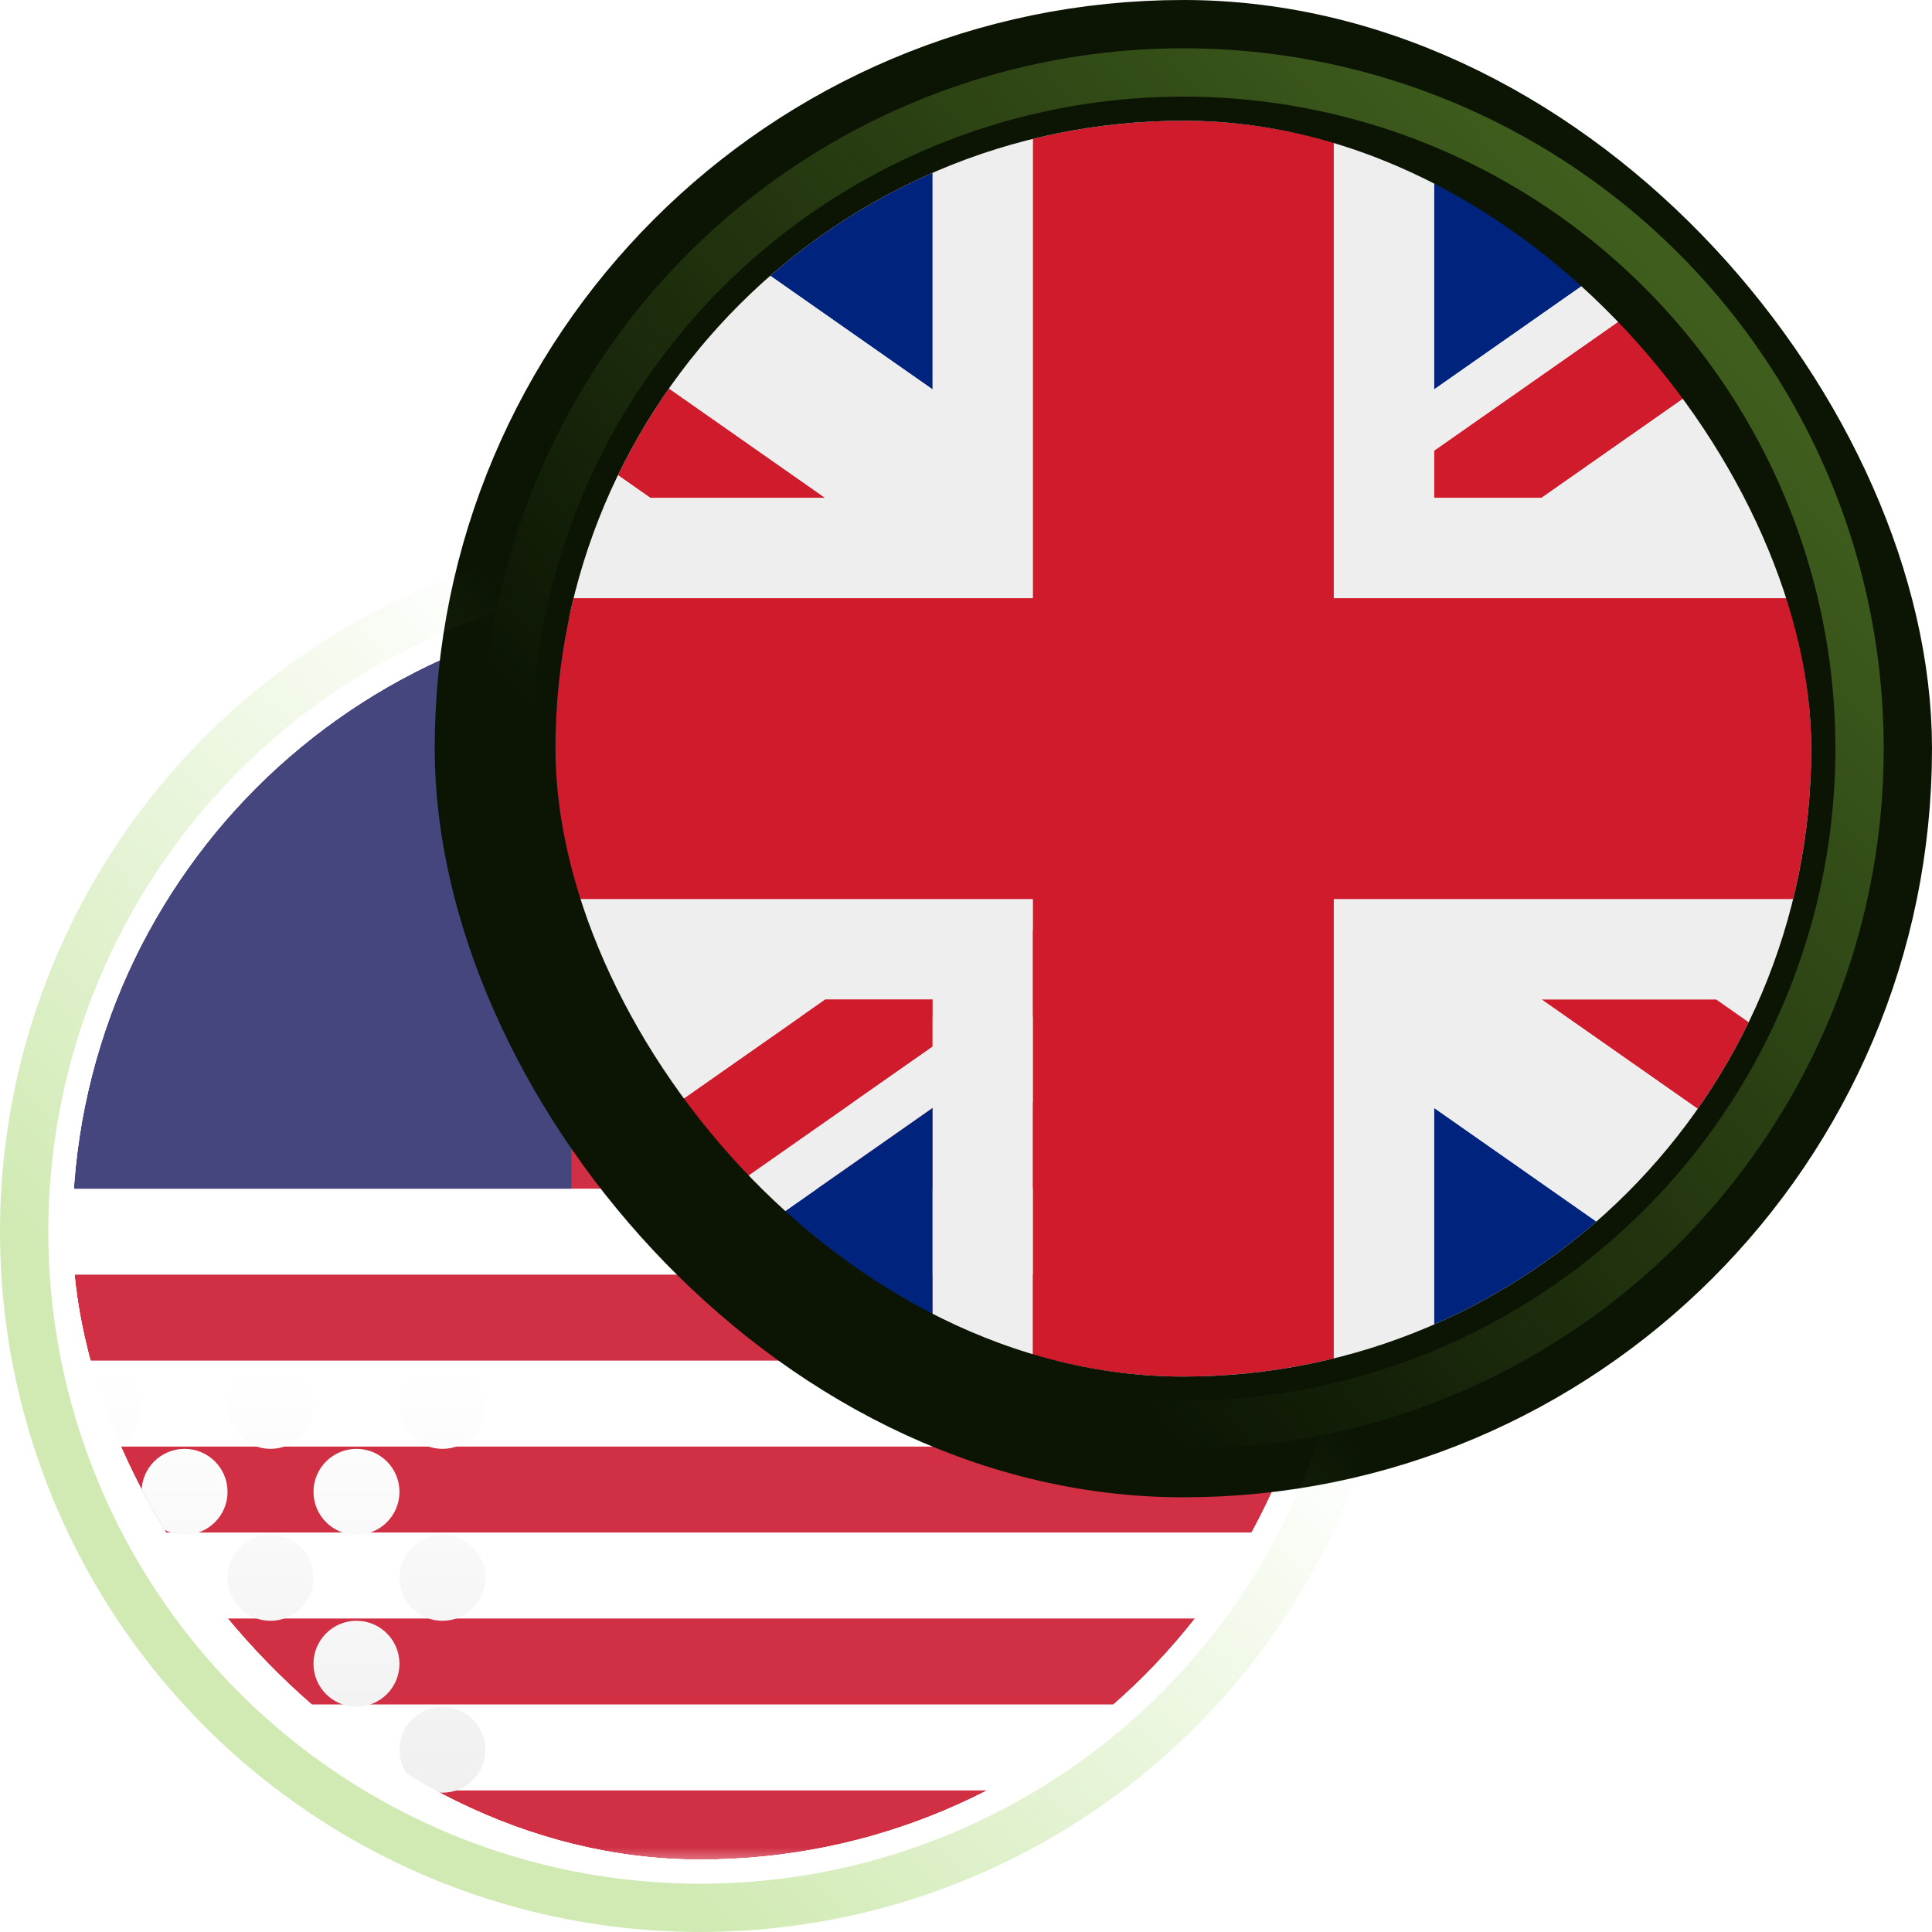 <svg width="80" height="80" viewBox="0 0 80 80" fill="none" xmlns="http://www.w3.org/2000/svg">
<g clip-path="url(#clip0_3083_9880)">
<g clip-path="url(#clip1_3083_9880)">
<mask id="mask0_3083_9880" style="mask-type:luminance" maskUnits="userSpaceOnUse" x="-9" y="24" width="76" height="54">
<path d="M61.036 24.304H-3.036C-5.985 24.304 -8.375 26.694 -8.375 29.643V72.357C-8.375 75.306 -5.985 77.697 -3.036 77.697H61.036C63.984 77.697 66.375 75.306 66.375 72.357V29.643C66.375 26.694 63.984 24.304 61.036 24.304Z" fill="white"/>
</mask>
<g mask="url(#mask0_3083_9880)">
<path d="M61.036 24.304H-3.036C-5.985 24.304 -8.375 26.694 -8.375 29.643V72.357C-8.375 75.306 -5.985 77.697 -3.036 77.697H61.036C63.984 77.697 66.375 75.306 66.375 72.357V29.643C66.375 26.694 63.984 24.304 61.036 24.304Z" fill="white"/>
<mask id="mask1_3083_9880" style="mask-type:alpha" maskUnits="userSpaceOnUse" x="-9" y="24" width="76" height="54">
<path d="M61.036 24.304H-3.036C-5.985 24.304 -8.375 26.694 -8.375 29.643V72.357C-8.375 75.306 -5.985 77.697 -3.036 77.697H61.036C63.984 77.697 66.375 75.306 66.375 72.357V29.643C66.375 26.694 63.984 24.304 61.036 24.304Z" fill="white"/>
</mask>
<g mask="url(#mask1_3083_9880)">
<path fill-rule="evenodd" clip-rule="evenodd" d="M66.375 24.304H-8.375V27.863H66.375V24.304ZM66.375 31.423H-8.375V34.982H66.375V31.423ZM-8.375 38.542H66.375V42.101H-8.375V38.542ZM66.375 45.661H-8.375V49.22H66.375V45.661ZM-8.375 52.78H66.375V56.339H-8.375V52.78ZM66.375 59.899H-8.375V63.459H66.375V59.899ZM-8.375 67.018H66.375V70.577H-8.375V67.018ZM66.375 74.137H-8.375V77.697H66.375V74.137Z" fill="#D02F44"/>
<path d="M23.661 24.304H-8.375V49.22H23.661V24.304Z" fill="#46467F"/>
<g filter="url(#filter0_d_3083_9880)">
<path fill-rule="evenodd" clip-rule="evenodd" d="M-1.257 29.643C-1.257 30.626 -2.054 31.423 -3.037 31.423C-4.02 31.423 -4.816 30.626 -4.816 29.643C-4.816 28.66 -4.02 27.863 -3.037 27.863C-2.054 27.863 -1.257 28.66 -1.257 29.643ZM5.862 29.643C5.862 30.626 5.065 31.423 4.082 31.423C3.099 31.423 2.303 30.626 2.303 29.643C2.303 28.66 3.099 27.863 4.082 27.863C5.065 27.863 5.862 28.66 5.862 29.643ZM11.201 31.423C12.184 31.423 12.981 30.626 12.981 29.643C12.981 28.66 12.184 27.863 11.201 27.863C10.219 27.863 9.422 28.66 9.422 29.643C9.422 30.626 10.219 31.423 11.201 31.423ZM20.1 29.643C20.1 30.626 19.303 31.423 18.32 31.423C17.338 31.423 16.541 30.626 16.541 29.643C16.541 28.66 17.338 27.863 18.32 27.863C19.303 27.863 20.1 28.66 20.1 29.643ZM0.523 34.982C1.506 34.982 2.303 34.185 2.303 33.203C2.303 32.22 1.506 31.423 0.523 31.423C-0.46 31.423 -1.257 32.22 -1.257 33.203C-1.257 34.185 -0.46 34.982 0.523 34.982ZM9.422 33.203C9.422 34.185 8.625 34.982 7.642 34.982C6.659 34.982 5.862 34.185 5.862 33.203C5.862 32.22 6.659 31.423 7.642 31.423C8.625 31.423 9.422 32.22 9.422 33.203ZM14.761 34.982C15.744 34.982 16.541 34.185 16.541 33.203C16.541 32.22 15.744 31.423 14.761 31.423C13.778 31.423 12.981 32.22 12.981 33.203C12.981 34.185 13.778 34.982 14.761 34.982ZM20.1 36.762C20.1 37.745 19.303 38.542 18.32 38.542C17.338 38.542 16.541 37.745 16.541 36.762C16.541 35.779 17.338 34.982 18.32 34.982C19.303 34.982 20.1 35.779 20.1 36.762ZM11.201 38.542C12.184 38.542 12.981 37.745 12.981 36.762C12.981 35.779 12.184 34.982 11.201 34.982C10.219 34.982 9.422 35.779 9.422 36.762C9.422 37.745 10.219 38.542 11.201 38.542ZM5.862 36.762C5.862 37.745 5.065 38.542 4.082 38.542C3.099 38.542 2.303 37.745 2.303 36.762C2.303 35.779 3.099 34.982 4.082 34.982C5.065 34.982 5.862 35.779 5.862 36.762ZM-3.037 38.542C-2.054 38.542 -1.257 37.745 -1.257 36.762C-1.257 35.779 -2.054 34.982 -3.037 34.982C-4.02 34.982 -4.816 35.779 -4.816 36.762C-4.816 37.745 -4.02 38.542 -3.037 38.542ZM2.303 40.322C2.303 41.305 1.506 42.101 0.523 42.101C-0.46 42.101 -1.257 41.305 -1.257 40.322C-1.257 39.339 -0.46 38.542 0.523 38.542C1.506 38.542 2.303 39.339 2.303 40.322ZM7.642 42.101C8.625 42.101 9.422 41.305 9.422 40.322C9.422 39.339 8.625 38.542 7.642 38.542C6.659 38.542 5.862 39.339 5.862 40.322C5.862 41.305 6.659 42.101 7.642 42.101ZM16.541 40.322C16.541 41.305 15.744 42.101 14.761 42.101C13.778 42.101 12.981 41.305 12.981 40.322C12.981 39.339 13.778 38.542 14.761 38.542C15.744 38.542 16.541 39.339 16.541 40.322ZM18.32 45.661C19.303 45.661 20.1 44.864 20.1 43.881C20.1 42.898 19.303 42.101 18.32 42.101C17.338 42.101 16.541 42.898 16.541 43.881C16.541 44.864 17.338 45.661 18.32 45.661ZM12.981 43.881C12.981 44.864 12.184 45.661 11.201 45.661C10.219 45.661 9.422 44.864 9.422 43.881C9.422 42.898 10.219 42.101 11.201 42.101C12.184 42.101 12.981 42.898 12.981 43.881ZM4.082 45.661C5.065 45.661 5.862 44.864 5.862 43.881C5.862 42.898 5.065 42.101 4.082 42.101C3.099 42.101 2.303 42.898 2.303 43.881C2.303 44.864 3.099 45.661 4.082 45.661ZM-1.257 43.881C-1.257 44.864 -2.054 45.661 -3.037 45.661C-4.02 45.661 -4.816 44.864 -4.816 43.881C-4.816 42.898 -4.02 42.101 -3.037 42.101C-2.054 42.101 -1.257 42.898 -1.257 43.881Z" fill="url(#paint0_linear_3083_9880)"/>
</g>
</g>
</g>
</g>
</g>
<g clip-path="url(#clip2_3083_9880)">
<g clip-path="url(#clip3_3083_9880)">
<path d="M11.625 12.435V20.618H23.311L11.625 12.435ZM21.309 57.993H38.618V45.873L21.309 57.993ZM59.382 45.875V57.993H76.689L59.382 45.875ZM11.625 41.382V49.565L23.315 41.382H11.625ZM76.693 4.007H59.382V16.127L76.693 4.007ZM86.375 49.567V41.382H74.683L86.375 49.567ZM86.375 20.618V12.435L74.687 20.618H86.375ZM38.618 4.007H21.309L38.618 16.127V4.007Z" fill="#00247D"/>
<path d="M63.826 41.382L83.992 55.504C84.976 54.489 85.684 53.239 86.047 51.872L71.066 41.382H63.826ZM38.618 41.382H34.173L14.009 55.502C15.091 56.602 16.478 57.389 18.033 57.755L38.618 43.34V41.382ZM59.382 20.618H63.828L83.992 6.499C82.891 5.382 81.496 4.601 79.969 4.246L59.382 18.66V20.618ZM34.173 20.618L14.009 6.499C13.025 7.514 12.316 8.764 11.951 10.131L26.932 20.618H34.173Z" fill="#CF1B2B"/>
<path d="M86.375 37.229H55.229V57.993H59.382V45.875L76.689 57.993H78.069C79.173 57.993 80.265 57.773 81.281 57.346C82.298 56.918 83.22 56.292 83.991 55.503L63.825 41.382H71.066L86.047 51.872C86.24 51.172 86.375 50.447 86.375 49.687V49.567L74.683 41.382H86.375V37.229ZM11.625 37.229V41.382H23.315L11.625 49.565V49.687C11.625 51.953 12.537 54.002 14.009 55.501L34.172 41.382H38.618V43.34L18.033 57.752C18.643 57.897 19.274 57.993 19.931 57.993H21.309L38.618 45.873V57.993H42.771V37.229H11.625ZM86.375 12.312C86.376 10.136 85.52 8.047 83.991 6.498L63.828 20.618H59.382V18.66L79.969 4.246C79.347 4.093 78.71 4.013 78.069 4.007H76.693L59.382 16.127V4.007H55.229V24.771H86.375V20.618H74.687L86.375 12.435V12.312ZM38.618 4.007V16.127L21.309 4.007H19.931C18.827 4.006 17.735 4.227 16.718 4.654C15.701 5.082 14.78 5.709 14.009 6.498L34.172 20.618H26.932L11.951 10.13C11.745 10.84 11.635 11.574 11.625 12.312V12.435L23.311 20.618H11.625V24.771H42.771V4.007H38.618Z" fill="#EEEEEE"/>
<path d="M55.229 24.771V4.007H42.771V24.771H11.625V37.229H42.771V57.993H55.229V37.229H86.375V24.771H55.229Z" fill="#CF1B2B"/>
</g>
</g>
<rect x="20.5" y="2.5" width="57" height="57" rx="28.5" stroke="#0C1504" stroke-width="5"/>
<circle opacity="0.4" cx="29" cy="51" r="28" stroke="url(#paint1_linear_3083_9880)" stroke-width="2"/>
<circle opacity="0.4" cx="49" cy="31" r="28" stroke="url(#paint2_linear_3083_9880)" stroke-width="2"/>
<defs>
<filter id="filter0_d_3083_9880" x="-4.816" y="27.863" width="24.917" height="46.369" filterUnits="userSpaceOnUse" color-interpolation-filters="sRGB">
<feFlood flood-opacity="0" result="BackgroundImageFix"/>
<feColorMatrix in="SourceAlpha" type="matrix" values="0 0 0 0 0 0 0 0 0 0 0 0 0 0 0 0 0 0 127 0" result="hardAlpha"/>
<feOffset dy="28.571"/>
<feColorMatrix type="matrix" values="0 0 0 0 0 0 0 0 0 0 0 0 0 0 0 0 0 0 0.06 0"/>
<feBlend mode="normal" in2="BackgroundImageFix" result="effect1_dropShadow_3083_9880"/>
<feBlend mode="normal" in="SourceGraphic" in2="effect1_dropShadow_3083_9880" result="shape"/>
</filter>
<linearGradient id="paint0_linear_3083_9880" x1="-4.816" y1="27.863" x2="-4.816" y2="45.661" gradientUnits="userSpaceOnUse">
<stop stop-color="white"/>
<stop offset="1" stop-color="#F0F0F0"/>
</linearGradient>
<linearGradient id="paint1_linear_3083_9880" x1="54.789" y1="53.211" x2="29" y2="79" gradientUnits="userSpaceOnUse">
<stop offset="0.103" stop-color="#8CCB43" stop-opacity="0"/>
<stop offset="1" stop-color="#8CCB43"/>
</linearGradient>
<linearGradient id="paint2_linear_3083_9880" x1="71.105" y1="13.684" x2="31.684" y2="48.684" gradientUnits="userSpaceOnUse">
<stop stop-color="#8CCB43"/>
<stop offset="0.897" stop-color="#8CCB43" stop-opacity="0"/>
</linearGradient>
<clipPath id="clip0_3083_9880">
<rect x="3" y="25" width="52" height="52" rx="26" fill="white"/>
</clipPath>
<clipPath id="clip1_3083_9880">
<rect width="74.75" height="74.75" fill="white" transform="translate(-8.375 13.625)"/>
</clipPath>
<clipPath id="clip2_3083_9880">
<rect x="23" y="5" width="52" height="52" rx="26" fill="white"/>
</clipPath>
<clipPath id="clip3_3083_9880">
<rect width="74.75" height="74.75" fill="white" transform="translate(11.625 -6.375)"/>
</clipPath>
</defs>
</svg>
